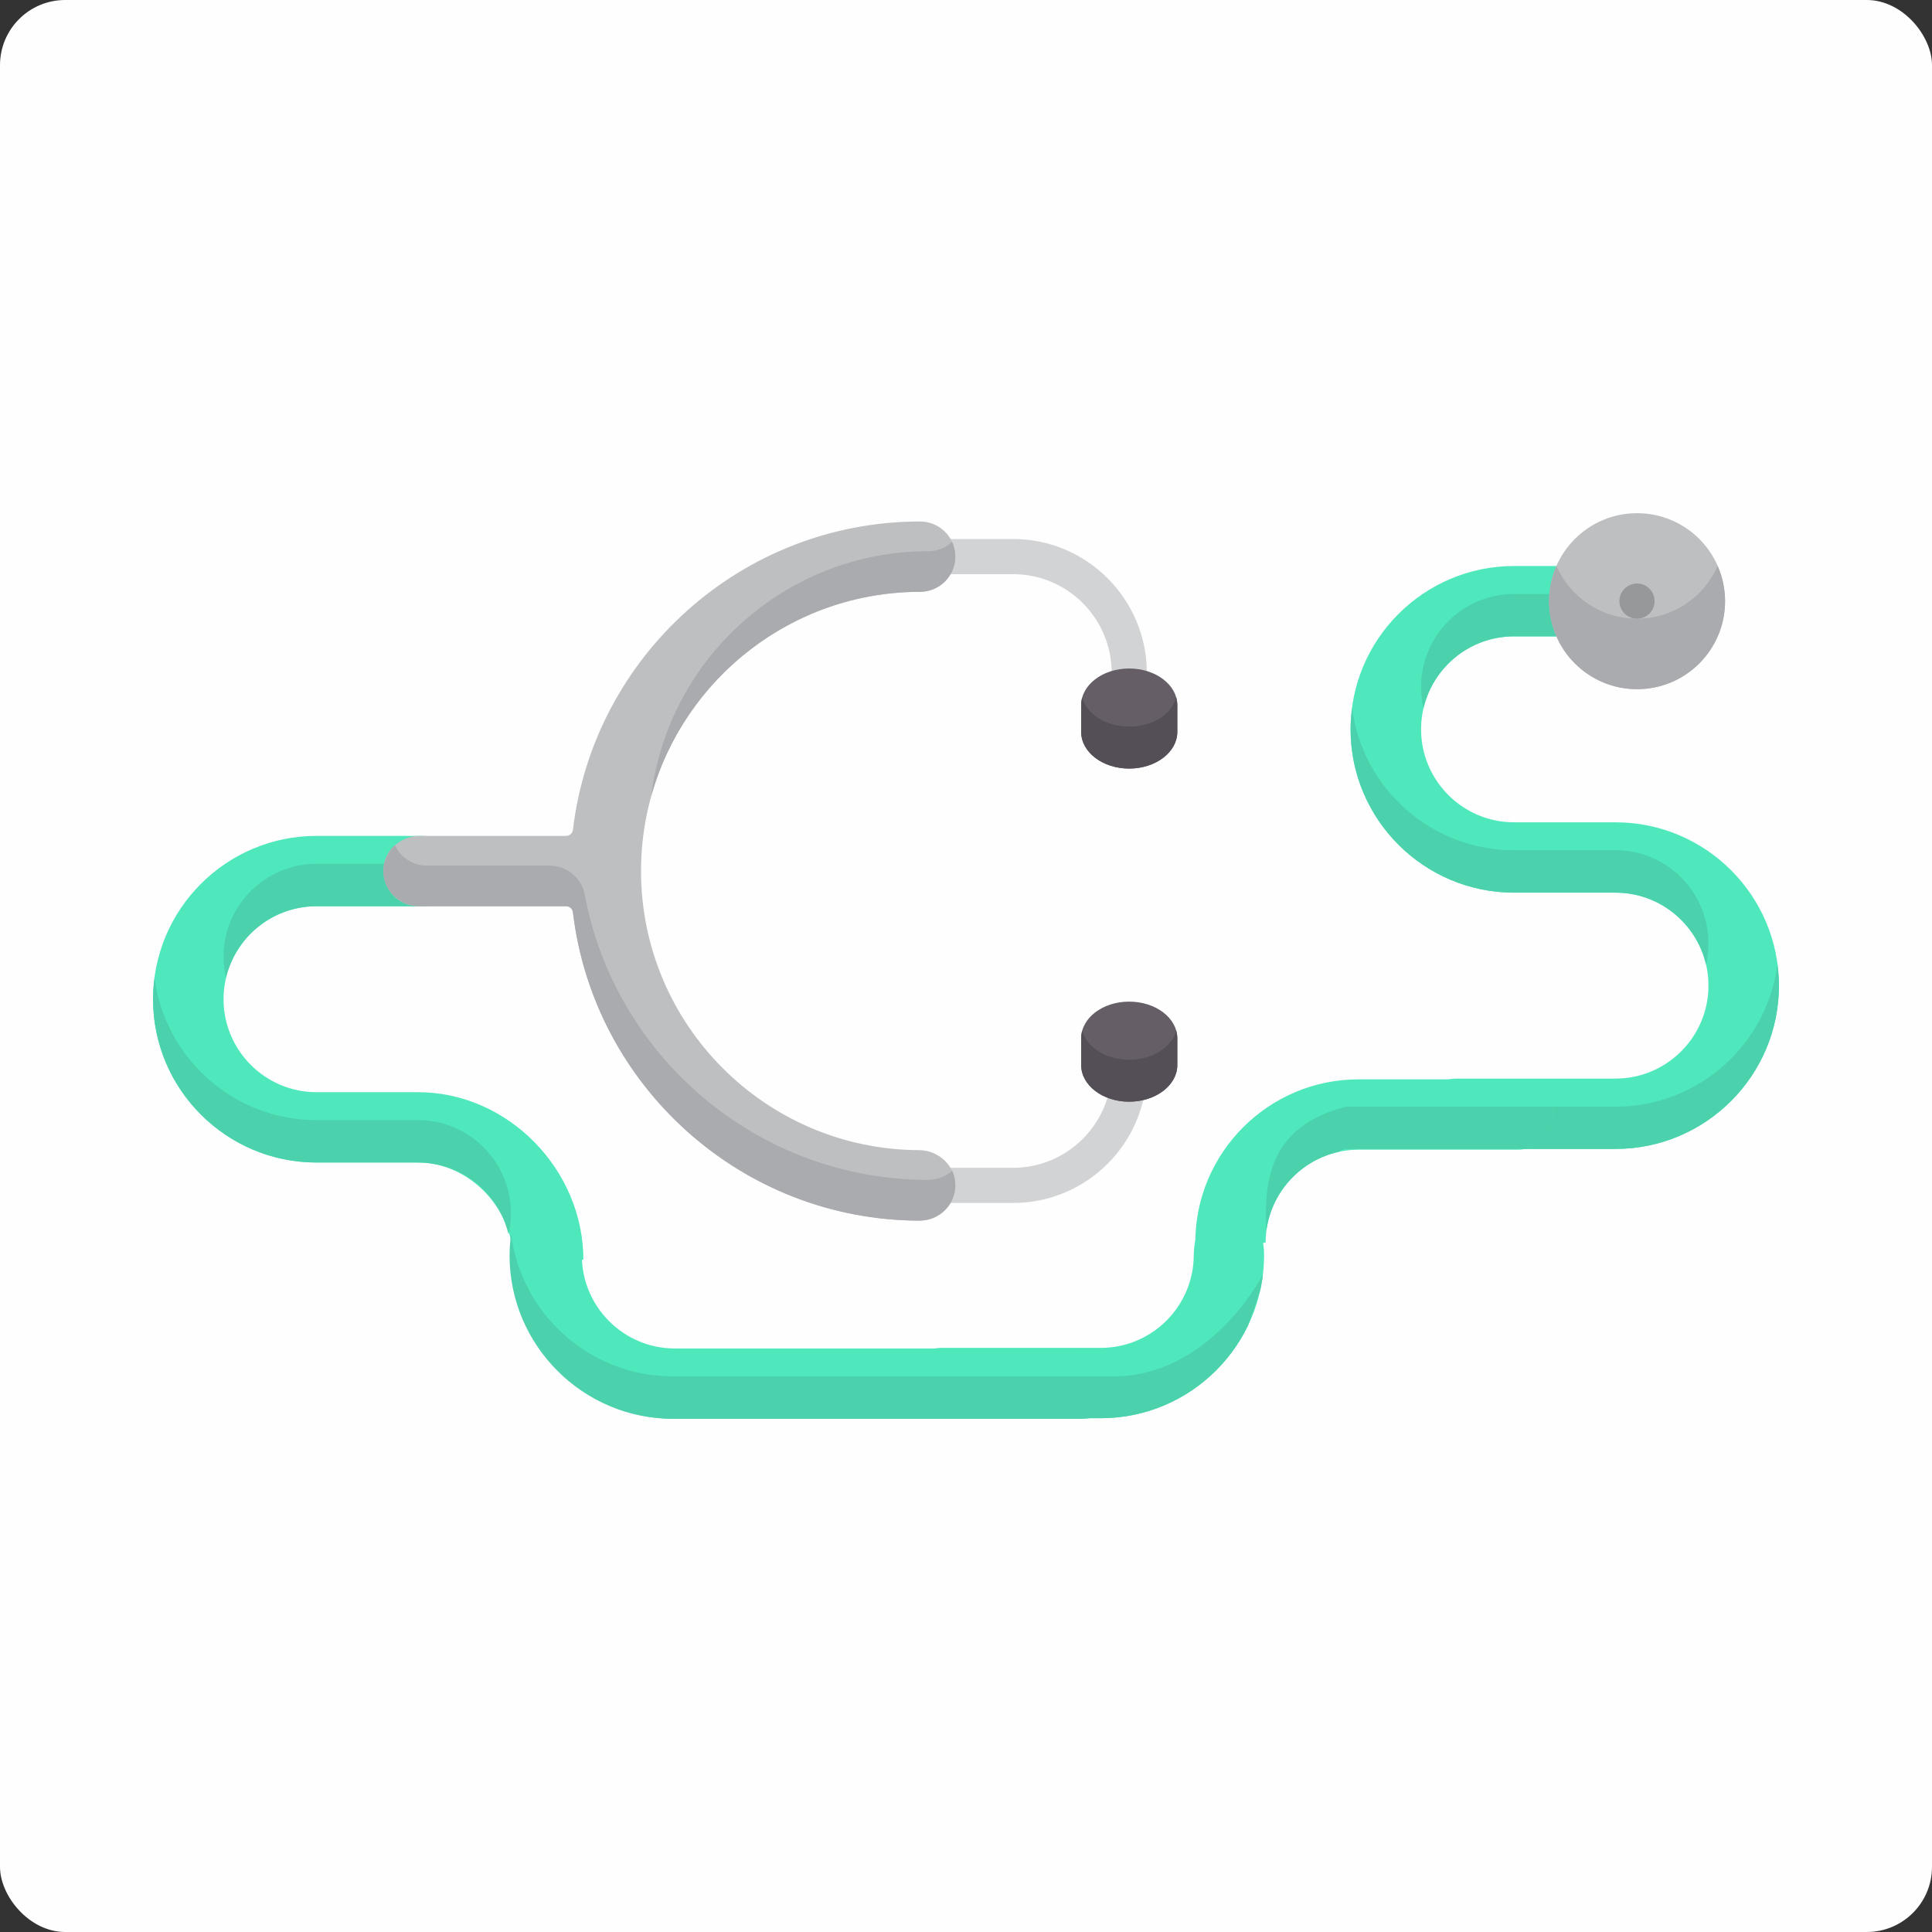 <?xml version="1.0" encoding="UTF-8"?>
<!DOCTYPE svg PUBLIC "-//W3C//DTD SVG 1.1//EN" "http://www.w3.org/Graphics/SVG/1.1/DTD/svg11.dtd">
<!-- Creator: CorelDRAW 2018 (64 Bit Versión de evaluación) -->
<svg xmlns="http://www.w3.org/2000/svg" xml:space="preserve" width="128px" height="128px" version="1.1" style="shape-rendering:geometricPrecision; text-rendering:geometricPrecision; image-rendering:optimizeQuality; fill-rule:evenodd; clip-rule:evenodd"
viewBox="0 0 128 128"
 xmlns:xlink="http://www.w3.org/1999/xlink">
 <rect x="0" y="0" width="128" height="128" fill="#333333" stroke="none"/>
 <defs>
  <style type="text/css">
   <![CDATA[
    .fil12 {fill:none;fill-rule:nonzero}
    .fil0 {fill:#FEFEFE}
    .fil3 {fill:#D2D3D5;fill-rule:nonzero}
    .fil6 {fill:#BDBFC1;fill-rule:nonzero}
    .fil8 {fill:#BDBFC1;fill-rule:nonzero}
    .fil7 {fill:#A9ABAE;fill-rule:nonzero}
    .fil9 {fill:#A9ABAE;fill-rule:nonzero}
    .fil10 {fill:#96989A;fill-rule:nonzero}
    .fil2 {fill:#4BD1AB;fill-rule:nonzero}
    .fil11 {fill:#4BD1AB;fill-rule:nonzero}
    .fil1 {fill:#4FE8BC;fill-rule:nonzero}
    .fil5 {fill:#544F56;fill-rule:nonzero}
    .fil4 {fill:#655E67;fill-rule:nonzero}
   ]]>
  </style>
    <clipPath id="id0" style="clip-rule:nonzero">
     <path d="M60.04 91.63c0,-1.29 1.05,-2.33 2.34,-2.33l10.55 0c3.4,0 6.16,-2.77 6.16,-6.16 0.06,-4.13 4.65,-4.15 4.66,0 0,5.96 -4.85,10.82 -10.82,10.82l-10.55 0c-1.29,0 -2.34,-1.04 -2.34,-2.33z"/>
    </clipPath>
    <clipPath id="id1" style="clip-rule:nonzero">
     <path d="M102.9 73.84c0,1.29 -1.05,2.33 -2.33,2.33l-10.56 0c-3.39,0 -6.16,2.77 -6.16,6.16l-4.66 0c0,-5.96 4.85,-10.82 10.82,-10.82l10.56 0c1.28,0 2.33,1.04 2.33,2.33z"/>
    </clipPath>
 </defs>
 <g id="Capa_x0020_1">
  <rect class="fil0" width="128" height="128" rx="4.32" ry="4.32"/>
  <g id="_1390661840">
   <path class="fil1" d="M33.99 83.46c0,-3.4 -2.9,-6.44 -6.3,-6.44l-6.72 0c-5.97,0 -10.83,-4.85 -10.83,-10.82 0,-5.97 4.86,-10.82 10.83,-10.82l6.98 0c1.29,0 2.34,1.04 2.34,2.33 0,1.29 -1.05,2.33 -2.34,2.33l-6.98 0c-3.4,0 -6.16,2.76 -6.16,6.16 0,3.39 2.76,6.16 6.16,6.16l6.72 0c5.97,0 10.96,5.13 10.96,11.1l-4.66 0z"/>
   <path class="fil2" d="M33.85 80.37c0,-3.39 -2.76,-6.16 -6.16,-6.16l-6.72 0c-5.5,0 -10.04,-4.11 -10.73,-9.42 -0.06,0.46 -0.1,0.93 -0.1,1.41 0,5.97 4.86,10.82 10.83,10.82l6.72 0c2.92,0 5.36,2.03 6,4.76 0.1,-0.46 0.16,-0.93 0.16,-1.41z"/>
   <path class="fil2" d="M27.95 57.23l-6.98 0c-3.4,0 -6.16,2.76 -6.16,6.16 0,0.48 0.06,0.95 0.16,1.4 0.64,-2.72 3.08,-4.75 6,-4.75l6.98 0c1.29,0 2.34,-1.05 2.34,-2.33 0,-0.53 -0.18,-1.02 -0.48,-1.41 -0.42,0.57 -1.1,0.93 -1.86,0.93z"/>
   <path class="fil3" d="M53.8 36.88c0,-0.64 0.52,-1.17 1.16,-1.17l12.16 0c4.88,0 8.86,3.98 8.86,8.86 0,0.65 -0.52,1.17 -1.17,1.17 -0.64,0 -1.16,-0.52 -1.16,-1.17 0,-3.6 -2.93,-6.53 -6.53,-6.53l-12.16 0c-0.64,0 -1.16,-0.52 -1.16,-1.16z"/>
   <path class="fil4" d="M71.63 46.72l0 1.77c0,1.34 1.42,2.43 3.18,2.43 1.76,0 3.19,-1.09 3.19,-2.43l0 -1.77c0,-1.34 -1.43,-2.43 -3.19,-2.43 -1.76,0 -3.18,1.09 -3.18,2.43z"/>
   <path class="fil5" d="M78 48.49l0 -1.77c0,-0.18 -0.03,-0.34 -0.07,-0.51 -0.3,1.1 -1.58,1.93 -3.12,1.93 -1.53,0 -2.81,-0.83 -3.11,-1.93 -0.05,0.17 -0.07,0.33 -0.07,0.51l0 1.77c0,1.34 1.42,2.43 3.18,2.43 1.76,0 3.19,-1.09 3.19,-2.43z"/>
   <path class="fil3" d="M53.8 78.53c0,-0.64 0.52,-1.16 1.16,-1.16l12.16 0c3.6,0 6.53,-2.93 6.53,-6.53 0,-0.64 0.52,-1.16 1.16,-1.16 0.65,0 1.17,0.52 1.17,1.16 0,4.89 -3.98,8.86 -8.86,8.86l-12.16 0c-0.64,0 -1.16,-0.52 -1.16,-1.17z"/>
   <path class="fil6" d="M60.96 80.87c1.33,0 2.4,-1.12 2.33,-2.47 -0.07,-1.24 -1.15,-2.19 -2.39,-2.2 -10.17,-0.03 -18.43,-8.32 -18.43,-18.49 0,-10.18 8.26,-18.46 18.43,-18.5 1.24,0 2.32,-0.95 2.39,-2.2 0.07,-1.35 -1,-2.46 -2.33,-2.46 -11.84,0 -21.63,8.93 -23,20.41 -0.02,0.24 -0.22,0.42 -0.46,0.42l-9.7 0c-1.26,0 -2.34,0.96 -2.4,2.21 -0.06,1.34 1.01,2.45 2.33,2.45l9.77 0c0.24,0 0.44,0.18 0.46,0.41 1.37,11.48 11.16,20.42 23,20.42z"/>
   <path class="fil7" d="M61.5 36.52c-9.42,0 -17.22,7.08 -18.35,16.2 2.18,-7.78 9.34,-13.51 17.81,-13.51 1.29,0 2.33,-1.04 2.33,-2.33 0,-0.35 -0.08,-0.68 -0.21,-0.98 -0.42,0.38 -0.97,0.62 -1.58,0.62z"/>
   <path class="fil7" d="M63.27 78.84c0.07,-0.46 -0.02,-0.9 -0.19,-1.28 -0.42,0.38 -0.97,0.61 -1.58,0.61 -11.31,0 -20.76,-8.16 -22.76,-18.9 -0.21,-1.12 -1.2,-1.92 -2.34,-1.92l-8.13 0c-0.94,0 -1.74,-0.56 -2.11,-1.36 -0.49,0.45 -0.79,1.1 -0.76,1.82 0.06,1.26 1.14,2.23 2.4,2.23l9.7 0c0.24,0 0.44,0.18 0.46,0.41 1.36,11.46 11.12,20.38 22.93,20.42 1.18,0 2.23,-0.85 2.38,-2.03z"/>
   <path class="fil1" d="M94.15 73.79c0,-1.29 1.04,-2.33 2.33,-2.33l10.55 0c3.4,0 6.16,-2.77 6.16,-6.16 0,-3.4 -2.76,-6.16 -6.16,-6.16l-6.72 0c-5.97,0 -10.83,-4.85 -10.83,-10.82 0,-5.97 4.86,-10.82 10.83,-10.82l6.98 0c1.29,0 2.33,1.04 2.33,2.33 0,1.29 -1.04,2.33 -2.33,2.33l-6.98 0c-3.4,0 -6.16,2.76 -6.16,6.16 0,3.39 2.76,6.16 6.16,6.16l6.72 0c5.97,0 10.83,4.85 10.83,10.82 0,5.97 -4.86,10.82 -10.83,10.82l-10.55 0c-1.29,0 -2.33,-1.04 -2.33,-2.33z"/>
   <path class="fil2" d="M113.19 62.49c0,-3.39 -2.76,-6.16 -6.16,-6.16l-6.72 0c-5.5,0 -10.04,-4.11 -10.73,-9.41 -0.06,0.46 -0.1,0.92 -0.1,1.4 0,5.97 4.86,10.82 10.83,10.82l6.72 0c2.92,0 5.36,2.03 6,4.76 0.1,-0.46 0.16,-0.92 0.16,-1.41z"/>
   <path class="fil2" d="M107.29 39.35l-6.98 0c-3.4,0 -6.16,2.77 -6.16,6.16 0,0.49 0.05,0.95 0.16,1.41 0.64,-2.73 3.08,-4.76 6,-4.76l6.98 0c1.29,0 2.33,-1.04 2.33,-2.33 0,-0.53 -0.17,-1.01 -0.47,-1.4 -0.42,0.56 -1.1,0.92 -1.86,0.92z"/>
   <path class="fil2" d="M117.86 65.3c0,-0.48 -0.04,-0.94 -0.1,-1.4 -0.69,5.3 -5.23,9.42 -10.73,9.42l-10.55 0c-0.76,0 -1.43,-0.37 -1.86,-0.93 -0.3,0.39 -0.47,0.87 -0.47,1.4 0,1.29 1.04,2.33 2.33,2.33l10.55 0c5.97,0 10.83,-4.85 10.83,-10.82z"/>
   <path class="fil8" d="M108.46 45.66c-3.22,0 -5.83,-2.61 -5.83,-5.83 0,-3.22 2.61,-5.83 5.83,-5.83 3.22,0 5.83,2.61 5.83,5.83 0,3.22 -2.61,5.83 -5.83,5.83z"/>
   <path class="fil9" d="M114.29 39.83c0,-0.83 -0.18,-1.62 -0.49,-2.33 -0.9,2.05 -2.95,3.49 -5.34,3.49 -2.39,0 -4.44,-1.44 -5.34,-3.49 -0.32,0.71 -0.49,1.5 -0.49,2.33 0,3.22 2.61,5.83 5.83,5.83 3.22,0 5.83,-2.61 5.83,-5.83z"/>
   <path class="fil10" d="M108.46 40.99c-0.65,0 -1.17,-0.52 -1.17,-1.16 0,-0.65 0.52,-1.17 1.17,-1.17 0.64,0 1.16,0.52 1.16,1.17 0,0.64 -0.52,1.16 -1.16,1.16z"/>
   <path class="fil1" d="M73.67 91.67c0,-1.29 -1.05,-2.33 -2.34,-2.33l-26.62 0c-3.4,0 -6.16,-2.77 -6.16,-6.16l-4.67 0c0,5.96 4.86,10.82 10.83,10.82l26.62 0c1.29,0 2.34,-1.04 2.34,-2.33z"/>
   <path class="fil1" d="M60.04 91.63c0,-1.29 1.05,-2.33 2.34,-2.33l10.55 0c3.4,0 6.16,-2.77 6.16,-6.16 0.06,-4.13 4.65,-4.15 4.66,0 0,5.96 -4.85,10.82 -10.82,10.82l-10.55 0c-1.29,0 -2.34,-1.04 -2.34,-2.33z"/>
   <g style="clip-path:url(#id0)">
    <g>
     <path id="1" class="fil11" d="M-167.54 83.18c0,-0.48 0.03,-0.94 0.09,-1.41 0.69,5.31 5.24,9.42 10.73,9.42l230.51 0c6.05,0 9.55,-6.04 9.89,-6.79 0.3,0.39 -2.33,6.74 -2.33,7.27 0,1.29 -1.04,2.33 -2.33,2.33l-235.74 0c-5.97,0 -10.82,-4.86 -10.82,-10.82z"/>
    </g>
   </g>
   <path class="fil12" d="M60.04 91.63c0,-1.29 1.05,-2.33 2.34,-2.33l10.55 0c3.4,0 6.16,-2.77 6.16,-6.16 0.06,-4.13 4.65,-4.15 4.66,0 0,5.96 -4.85,10.82 -10.82,10.82l-10.55 0c-1.29,0 -2.34,-1.04 -2.34,-2.33z"/>
   <path class="fil2" d="M33.76 83.18c0,-0.48 0.04,-0.94 0.1,-1.41 0.69,5.31 5.23,9.42 10.72,9.42l27.16 0 2.33 0.48c0,1.29 -1.04,2.33 -2.33,2.33l-27.16 0c-5.96,0 -10.82,-4.86 -10.82,-10.82z"/>
   <path class="fil1" d="M102.9 73.84c0,1.29 -1.05,2.33 -2.33,2.33l-10.56 0c-3.39,0 -6.16,2.77 -6.16,6.16l-4.66 0c0,-5.96 4.85,-10.82 10.82,-10.82l10.56 0c1.28,0 2.33,1.04 2.33,2.33z"/>
   <g style="clip-path:url(#id1)">
    <g>
     <path id="1" class="fil11" d="M330.49 65.3c0,-0.48 -0.04,-0.94 -0.1,-1.4 -0.69,5.3 -5.23,9.42 -10.73,9.42l-230.49 0c-4.85,1.26 -5.47,4.55 -5.27,8.24 0,1.29 3.98,-5.44 5.27,-5.44l230.49 0c5.97,0 10.83,-4.85 10.83,-10.82z"/>
    </g>
   </g>
   <path class="fil12" d="M102.9 73.84c0,1.29 -1.05,2.33 -2.33,2.33l-10.56 0c-3.39,0 -6.16,2.77 -6.16,6.16l-4.66 0c0,-5.96 4.85,-10.82 10.82,-10.82l10.56 0c1.28,0 2.33,1.04 2.33,2.33z"/>
   <path class="fil4" d="M71.63 68.79l0 1.77c0,1.34 1.42,2.43 3.18,2.43 1.76,0 3.19,-1.09 3.19,-2.43l0 -1.77c0,-1.34 -1.43,-2.43 -3.19,-2.43 -1.76,0 -3.18,1.09 -3.18,2.43z"/>
   <path class="fil5" d="M78 70.56l0 -1.77c0,-0.17 -0.03,-0.34 -0.07,-0.5 -0.3,1.09 -1.58,1.92 -3.12,1.92 -1.53,0 -2.81,-0.83 -3.11,-1.92 -0.05,0.16 -0.07,0.33 -0.07,0.5l0 1.77c0,1.34 1.42,2.43 3.18,2.43 1.76,0 3.19,-1.09 3.19,-2.43z"/>
  </g>
 </g>
</svg>
